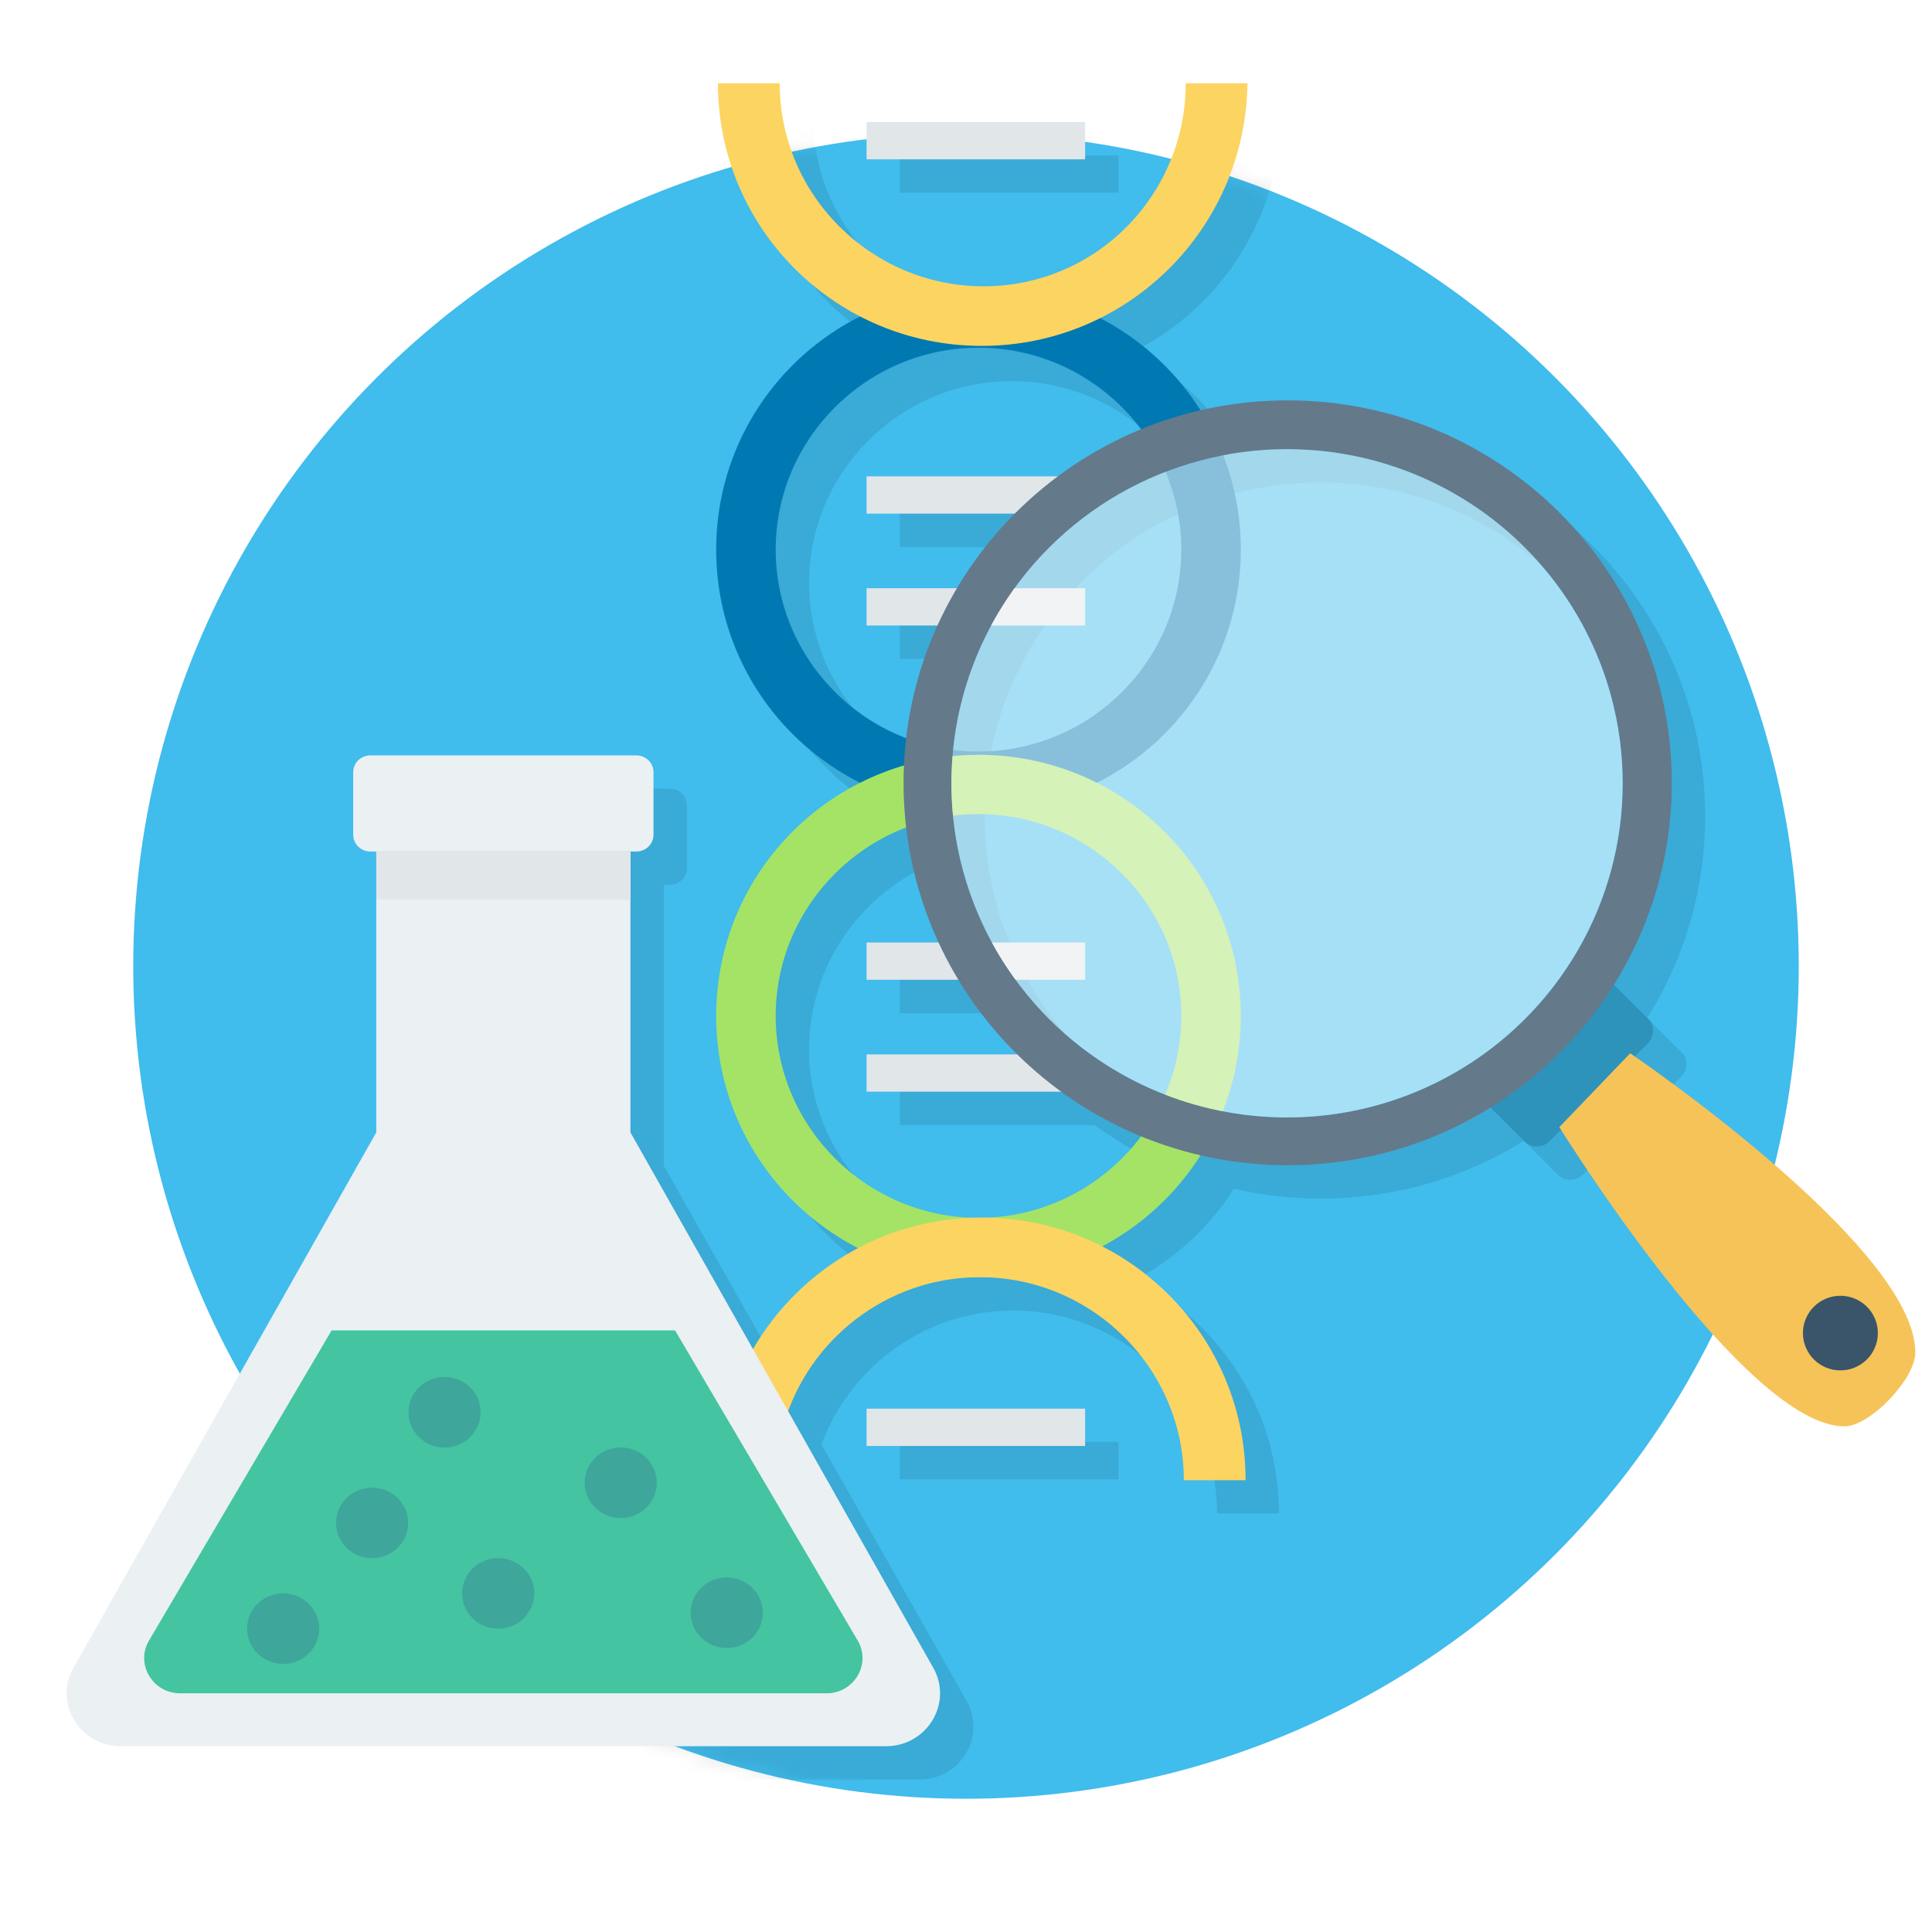 <?xml version="1.0" encoding="UTF-8"?>
<svg width="116px" height="116px" viewBox="0 0 116 116" version="1.1" xmlns="http://www.w3.org/2000/svg" xmlns:xlink="http://www.w3.org/1999/xlink">
    <!-- Generator: sketchtool 51.2 (57519) - http://www.bohemiancoding.com/sketch -->
    <title>FEA2EA18-1574-48AA-A36E-30BD79592EF7</title>
    <desc>Created with sketchtool.</desc>
    <defs>
        <linearGradient x1="50%" y1="0%" x2="50%" y2="100%" id="linearGradient-1">
            <stop stop-color="#1187B6" offset="0%"></stop>
            <stop stop-color="#15AAE5" offset="100%"></stop>
        </linearGradient>
        <rect id="path-2" x="0" y="0" width="1920" height="1549"></rect>
        <rect id="path-4" x="0" y="0" width="646" height="360" rx="4"></rect>
        <filter x="-0.6%" y="-0.5%" width="101.2%" height="102.1%" filterUnits="objectBoundingBox" id="filter-5">
            <feOffset dx="0" dy="1" in="SourceAlpha" result="shadowOffsetOuter1"></feOffset>
            <feGaussianBlur stdDeviation="0.75" in="shadowOffsetOuter1" result="shadowBlurOuter1"></feGaussianBlur>
            <feComposite in="shadowBlurOuter1" in2="SourceAlpha" operator="out" result="shadowBlurOuter1"></feComposite>
            <feColorMatrix values="0 0 0 0 0   0 0 0 0 0   0 0 0 0 0  0 0 0 0.12 0" type="matrix" in="shadowBlurOuter1" result="shadowMatrixOuter1"></feColorMatrix>
            <feOffset dx="0" dy="1" in="SourceAlpha" result="shadowOffsetOuter2"></feOffset>
            <feGaussianBlur stdDeviation="0.5" in="shadowOffsetOuter2" result="shadowBlurOuter2"></feGaussianBlur>
            <feComposite in="shadowBlurOuter2" in2="SourceAlpha" operator="out" result="shadowBlurOuter2"></feComposite>
            <feColorMatrix values="0 0 0 0 0   0 0 0 0 0   0 0 0 0 0  0 0 0 0.241 0" type="matrix" in="shadowBlurOuter2" result="shadowMatrixOuter2"></feColorMatrix>
            <feMerge>
                <feMergeNode in="shadowMatrixOuter1"></feMergeNode>
                <feMergeNode in="shadowMatrixOuter2"></feMergeNode>
            </feMerge>
        </filter>
        <circle id="path-6" cx="58" cy="58" r="50"></circle>
    </defs>
    <g id="Proposte-visual" stroke="none" stroke-width="1" fill="none" fill-rule="evenodd">
        <g id="Definitivo-no-blog-desktop---chiuso" transform="translate(-1008, -2111)">
            <rect fill="#FFFFFF" x="0" y="0" width="1920" height="3827"></rect>
            <g id="SECTION-ENEM" transform="translate(0, 1610)">
                <g id="BG">
                    <mask id="mask-3" fill="white">
                        <use xlink:href="#path-2"></use>
                    </mask>
                    <use id="Mask" fill="url(#linearGradient-1)" fill-rule="nonzero" xlink:href="#path-2"></use>
                    <g id="bg-img" mask="url(#mask-3)" fill="#0281B4" opacity="0.2">
                        <g transform="translate(960.113, 981.72) rotate(-270) translate(-960.113, -981.72) translate(392.613, 21.72)" id="Base">
                            <polygon points="1135 700 1135 1920 -9.78468643e-14 1920"></polygon>
                        </g>
                    </g>
                </g>
                <g id="PRIMERO-DOMINGO" transform="translate(290, 410)">
                    <g id="PANEL-PROVA" transform="translate(694, 67)">
                        <g id="segment">
                            <use fill="black" fill-opacity="1" filter="url(#filter-5)" xlink:href="#path-4"></use>
                            <rect stroke="#D6D7DC" stroke-width="1" stroke-linejoin="square" fill="#FFFFFF" fill-rule="evenodd" x="0.5" y="0.5" width="645" height="359" rx="4"></rect>
                        </g>
                        <g id="icona-scienze-naturali" transform="translate(24, 24)">
                            <mask id="mask-7" fill="white">
                                <use xlink:href="#path-6"></use>
                            </mask>
                            <use id="bg-cerchio" fill="#40BCED" xlink:href="#path-6"></use>
                            <path d="M24.592,53.127 L39.852,53.127 L39.852,69.992 L47.211,83.003 C48.696,80.437 50.884,78.329 53.516,76.938 C48.453,74.334 45,69.076 45,63 C45,56.875 48.509,51.582 53.638,49 C48.509,46.418 45,41.125 45,35 C45,28.875 48.509,23.582 53.639,20.999 C48.565,18.375 45.107,13.097 45.107,7 L48.814,7 C48.814,13.71 54.319,19.19 61.059,19.19 C67.8,19.19 73.192,13.71 73.192,7 L76.899,7 C76.819,13.176 73.248,18.512 68.058,21.101 C70.523,22.385 72.602,24.301 74.08,26.633 C75.761,26.245 77.513,26.04 79.312,26.04 C92.05,26.04 102.375,36.32 102.375,49 C102.375,53.453 101.102,57.609 98.898,61.128 L100.923,63.145 C101.359,63.47 101.359,64.228 100.923,64.662 L100.153,65.429 C102.352,66.952 117,77.316 117,83.206 C117,84.797 114.274,87.64 112.747,87.64 C107.084,87.64 96.851,71.624 95.726,69.836 L95.044,70.515 C94.609,70.948 93.956,70.948 93.52,70.515 L91.495,68.499 C87.96,70.693 83.785,71.96 79.312,71.96 C77.513,71.96 75.761,71.755 74.08,71.367 C72.627,73.661 70.592,75.552 68.18,76.835 C73.295,79.447 76.787,84.746 76.787,90.873 L73.079,90.873 C73.079,84.164 67.575,78.684 60.834,78.684 C55.553,78.684 51.031,82.047 49.32,86.731 L58.07,102.2 C59.199,104.315 57.63,106.846 55.191,106.846 L9.252,106.846 C6.813,106.846 5.244,104.315 6.373,102.2 L24.592,69.992 L24.592,56.013 L24.592,53.127 L24.592,53.127 Z M70.511,70.229 C68.799,69.524 67.19,68.62 65.714,67.546 L54.03,67.546 L54.03,65.307 L63.077,65.307 C61.722,63.969 60.532,62.466 59.542,60.829 L54.03,60.829 L54.03,58.589 L58.352,58.589 C57.36,56.444 56.69,54.12 56.405,51.679 C51.835,53.429 48.574,57.85 48.574,63 C48.574,69.544 53.839,74.911 60.364,75.116 C60.557,75.109 60.752,75.105 60.947,75.105 C61.067,75.105 61.187,75.107 61.306,75.109 C65.065,74.939 68.391,73.056 70.511,70.229 Z M70.511,27.771 C68.287,24.806 64.736,22.878 60.75,22.878 C54.048,22.878 48.574,28.328 48.574,35 C48.574,40.15 51.835,44.572 56.405,46.321 C56.684,43.935 57.33,41.661 58.285,39.556 L54.03,39.556 L54.03,37.317 L59.455,37.317 C60.427,35.683 61.596,34.18 62.931,32.839 L54.03,32.839 L54.03,30.6 L65.516,30.6 C67.045,29.461 68.722,28.507 70.511,27.771 Z M54.03,9.328 L67.154,9.328 L67.154,11.567 L54.03,11.567 L54.03,9.328 Z M54.03,86.579 L67.154,86.579 L67.154,88.818 L54.03,88.818 L54.03,86.579 Z M79.275,69.094 C90.405,69.094 99.428,60.112 99.428,49.031 C99.428,37.95 90.405,28.968 79.275,28.968 C68.145,28.968 59.122,37.95 59.122,49.031 C59.122,60.112 68.145,69.094 79.275,69.094 Z M40.207,47.354 C40.776,47.354 41.237,47.805 41.237,48.362 L41.237,52.119 C41.237,52.676 40.776,53.127 40.207,53.127 L24.236,53.127 C23.667,53.127 23.206,52.676 23.206,52.119 L23.206,48.362 C23.206,47.805 23.667,47.354 24.236,47.354 L40.207,47.354 Z" id="ombra" fill-opacity="0.1" fill="#000000" fill-rule="nonzero" mask="url(#mask-7)"></path>
                            <g id="007-dna" transform="translate(43, 5)">
                                <path d="M55.923,57.662 L50.044,63.515 C49.609,63.948 48.956,63.948 48.52,63.515 L46.125,61.13 L53.528,53.76 L55.923,56.145 C56.359,56.47 56.359,57.228 55.923,57.662 Z" id="Shape" fill="#2D93BA" fill-rule="nonzero"></path>
                                <path d="M15.75,43.68 C7.037,43.68 0,36.674 0,28 C0,19.326 7.037,12.32 15.75,12.32 C24.463,12.32 31.5,19.326 31.5,28 C31.5,36.674 24.463,43.68 15.75,43.68 Z M15.75,15.878 C9.048,15.878 3.574,21.328 3.574,28 C3.574,34.672 9.048,40.122 15.75,40.122 C22.452,40.122 27.926,34.672 27.926,28 C27.926,21.328 22.452,15.878 15.75,15.878 Z" id="Shape" fill="#0079B2" fill-rule="nonzero"></path>
                                <path d="M15.75,71.68 C7.037,71.68 0,64.674 0,56 C0,47.326 7.037,40.32 15.75,40.32 C24.463,40.32 31.5,47.326 31.5,56 C31.5,64.674 24.463,71.68 15.75,71.68 Z M15.75,43.879 C9.048,43.879 3.574,49.328 3.574,56 C3.574,62.673 9.048,68.122 15.75,68.122 C22.452,68.122 27.926,62.673 27.926,56 C27.926,49.328 22.452,43.879 15.75,43.879 Z" id="Shape" fill="#A5E366" fill-rule="nonzero"></path>
                                <g id="Group" transform="translate(9, 2.24)" fill="#E1E6E9" fill-rule="nonzero">
                                    <rect id="Rectangle-path" x="0.03" y="21.36" width="13.124" height="2.239"></rect>
                                    <rect id="Rectangle-path" x="0.03" y="0.088" width="13.124" height="2.239"></rect>
                                    <rect id="Rectangle-path" x="0.03" y="77.339" width="13.124" height="2.239"></rect>
                                    <rect id="Rectangle-path" x="0.03" y="28.077" width="13.124" height="2.239"></rect>
                                    <rect id="Rectangle-path" x="0.03" y="49.349" width="13.124" height="2.239"></rect>
                                    <rect id="Rectangle-path" x="0.03" y="56.067" width="13.124" height="2.239"></rect>
                                </g>
                                <g id="Group" fill="#FCD462" fill-rule="nonzero">
                                    <path d="M15.947,15.768 C7.184,15.768 0.107,8.723 0.107,0 L3.814,0 C3.814,6.71 9.319,12.19 16.059,12.19 C22.8,12.19 28.192,6.71 28.192,0 L31.899,0 C31.787,8.723 24.709,15.768 15.947,15.768 Z" id="Shape"></path>
                                    <path d="M31.787,83.873 L28.079,83.873 C28.079,77.164 22.575,71.684 15.834,71.684 C9.094,71.684 3.589,77.163 3.589,83.873 L0.107,83.873 C0.107,75.151 7.184,68.105 15.947,68.105 C24.709,68.105 31.787,75.15 31.787,83.873 Z" id="Shape"></path>
                                </g>
                                <path d="M34.312,64.96 C21.575,64.96 11.25,54.68 11.25,42 C11.25,29.32 21.575,19.04 34.312,19.04 C47.05,19.04 57.375,29.32 57.375,42 C57.375,54.68 47.05,64.96 34.312,64.96 Z M34.275,62.094 C45.405,62.094 54.428,53.112 54.428,42.031 C54.428,30.95 45.405,21.968 34.275,21.968 C23.145,21.968 14.122,30.95 14.122,42.031 C14.122,53.112 23.145,62.094 34.275,62.094 Z" id="Combined-Shape" fill="#64798A" fill-rule="nonzero"></path>
                                <ellipse id="Oval-path" fill-opacity="0.532" fill="#FFFFFF" cx="34.275" cy="42.031" rx="20.153" ry="20.063"></ellipse>
                                <path d="M72,76.206 C72,77.797 69.274,80.64 67.747,80.64 C61.749,80.64 50.625,62.674 50.625,62.674 L54.878,58.24 C54.878,58.24 72,69.838 72,76.206 Z" id="Shape" fill="#F6C358" fill-rule="nonzero"></path>
                                <ellipse id="Oval" fill="#3A556A" fill-rule="nonzero" cx="67.5" cy="75.04" rx="2.25" ry="2.24"></ellipse>
                            </g>
                            <g id="001-lab" transform="translate(4, 45)" fill-rule="nonzero">
                                <path d="M52.07,55.2 L33.852,22.992 L33.852,6.127 L18.592,6.127 L18.592,22.992 L0.373,55.2 C-0.756,57.315 0.813,59.846 3.252,59.846 L49.191,59.846 C51.63,59.846 53.199,57.315 52.07,55.2 Z" id="Shape" fill="#EBF0F3"></path>
                                <path d="M15.911,34.88 L4.905,53.572 C4.153,54.982 5.198,56.67 6.824,56.67 L45.62,56.67 C47.246,56.67 48.291,54.982 47.539,53.572 L36.532,34.88 L15.911,34.88 L15.911,34.88 Z" id="Shape" fill="#44C4A1"></path>
                                <path d="M34.207,0.354 L18.236,0.354 C17.667,0.354 17.206,0.805 17.206,1.362 L17.206,5.119 C17.206,5.676 17.667,6.127 18.236,6.127 L34.207,6.127 C34.776,6.127 35.237,5.676 35.237,5.119 L35.237,1.362 C35.237,0.805 34.776,0.354 34.207,0.354 Z" id="Shape" fill="#EBF0F3"></path>
                                <rect id="Rectangle-path" fill="#E1E6E9" x="18.592" y="6.127" width="15.26" height="2.886"></rect>
                                <g id="Group" transform="translate(10.724, 37.567)" fill="#3EA69B">
                                    <ellipse id="Oval" cx="7.617" cy="8.869" rx="2.165" ry="2.118"></ellipse>
                                    <ellipse id="Oval" cx="11.967" cy="2.228" rx="2.165" ry="2.118"></ellipse>
                                    <ellipse id="Oval" cx="15.188" cy="13.102" rx="2.165" ry="2.118"></ellipse>
                                    <ellipse id="Oval" cx="2.277" cy="15.219" rx="2.165" ry="2.118"></ellipse>
                                    <ellipse id="Oval" cx="22.546" cy="6.46" rx="2.165" ry="2.118"></ellipse>
                                    <ellipse id="Oval" cx="28.91" cy="14.263" rx="2.165" ry="2.118"></ellipse>
                                </g>
                            </g>
                        </g>
                    </g>
                </g>
            </g>
        </g>
    </g>
</svg>